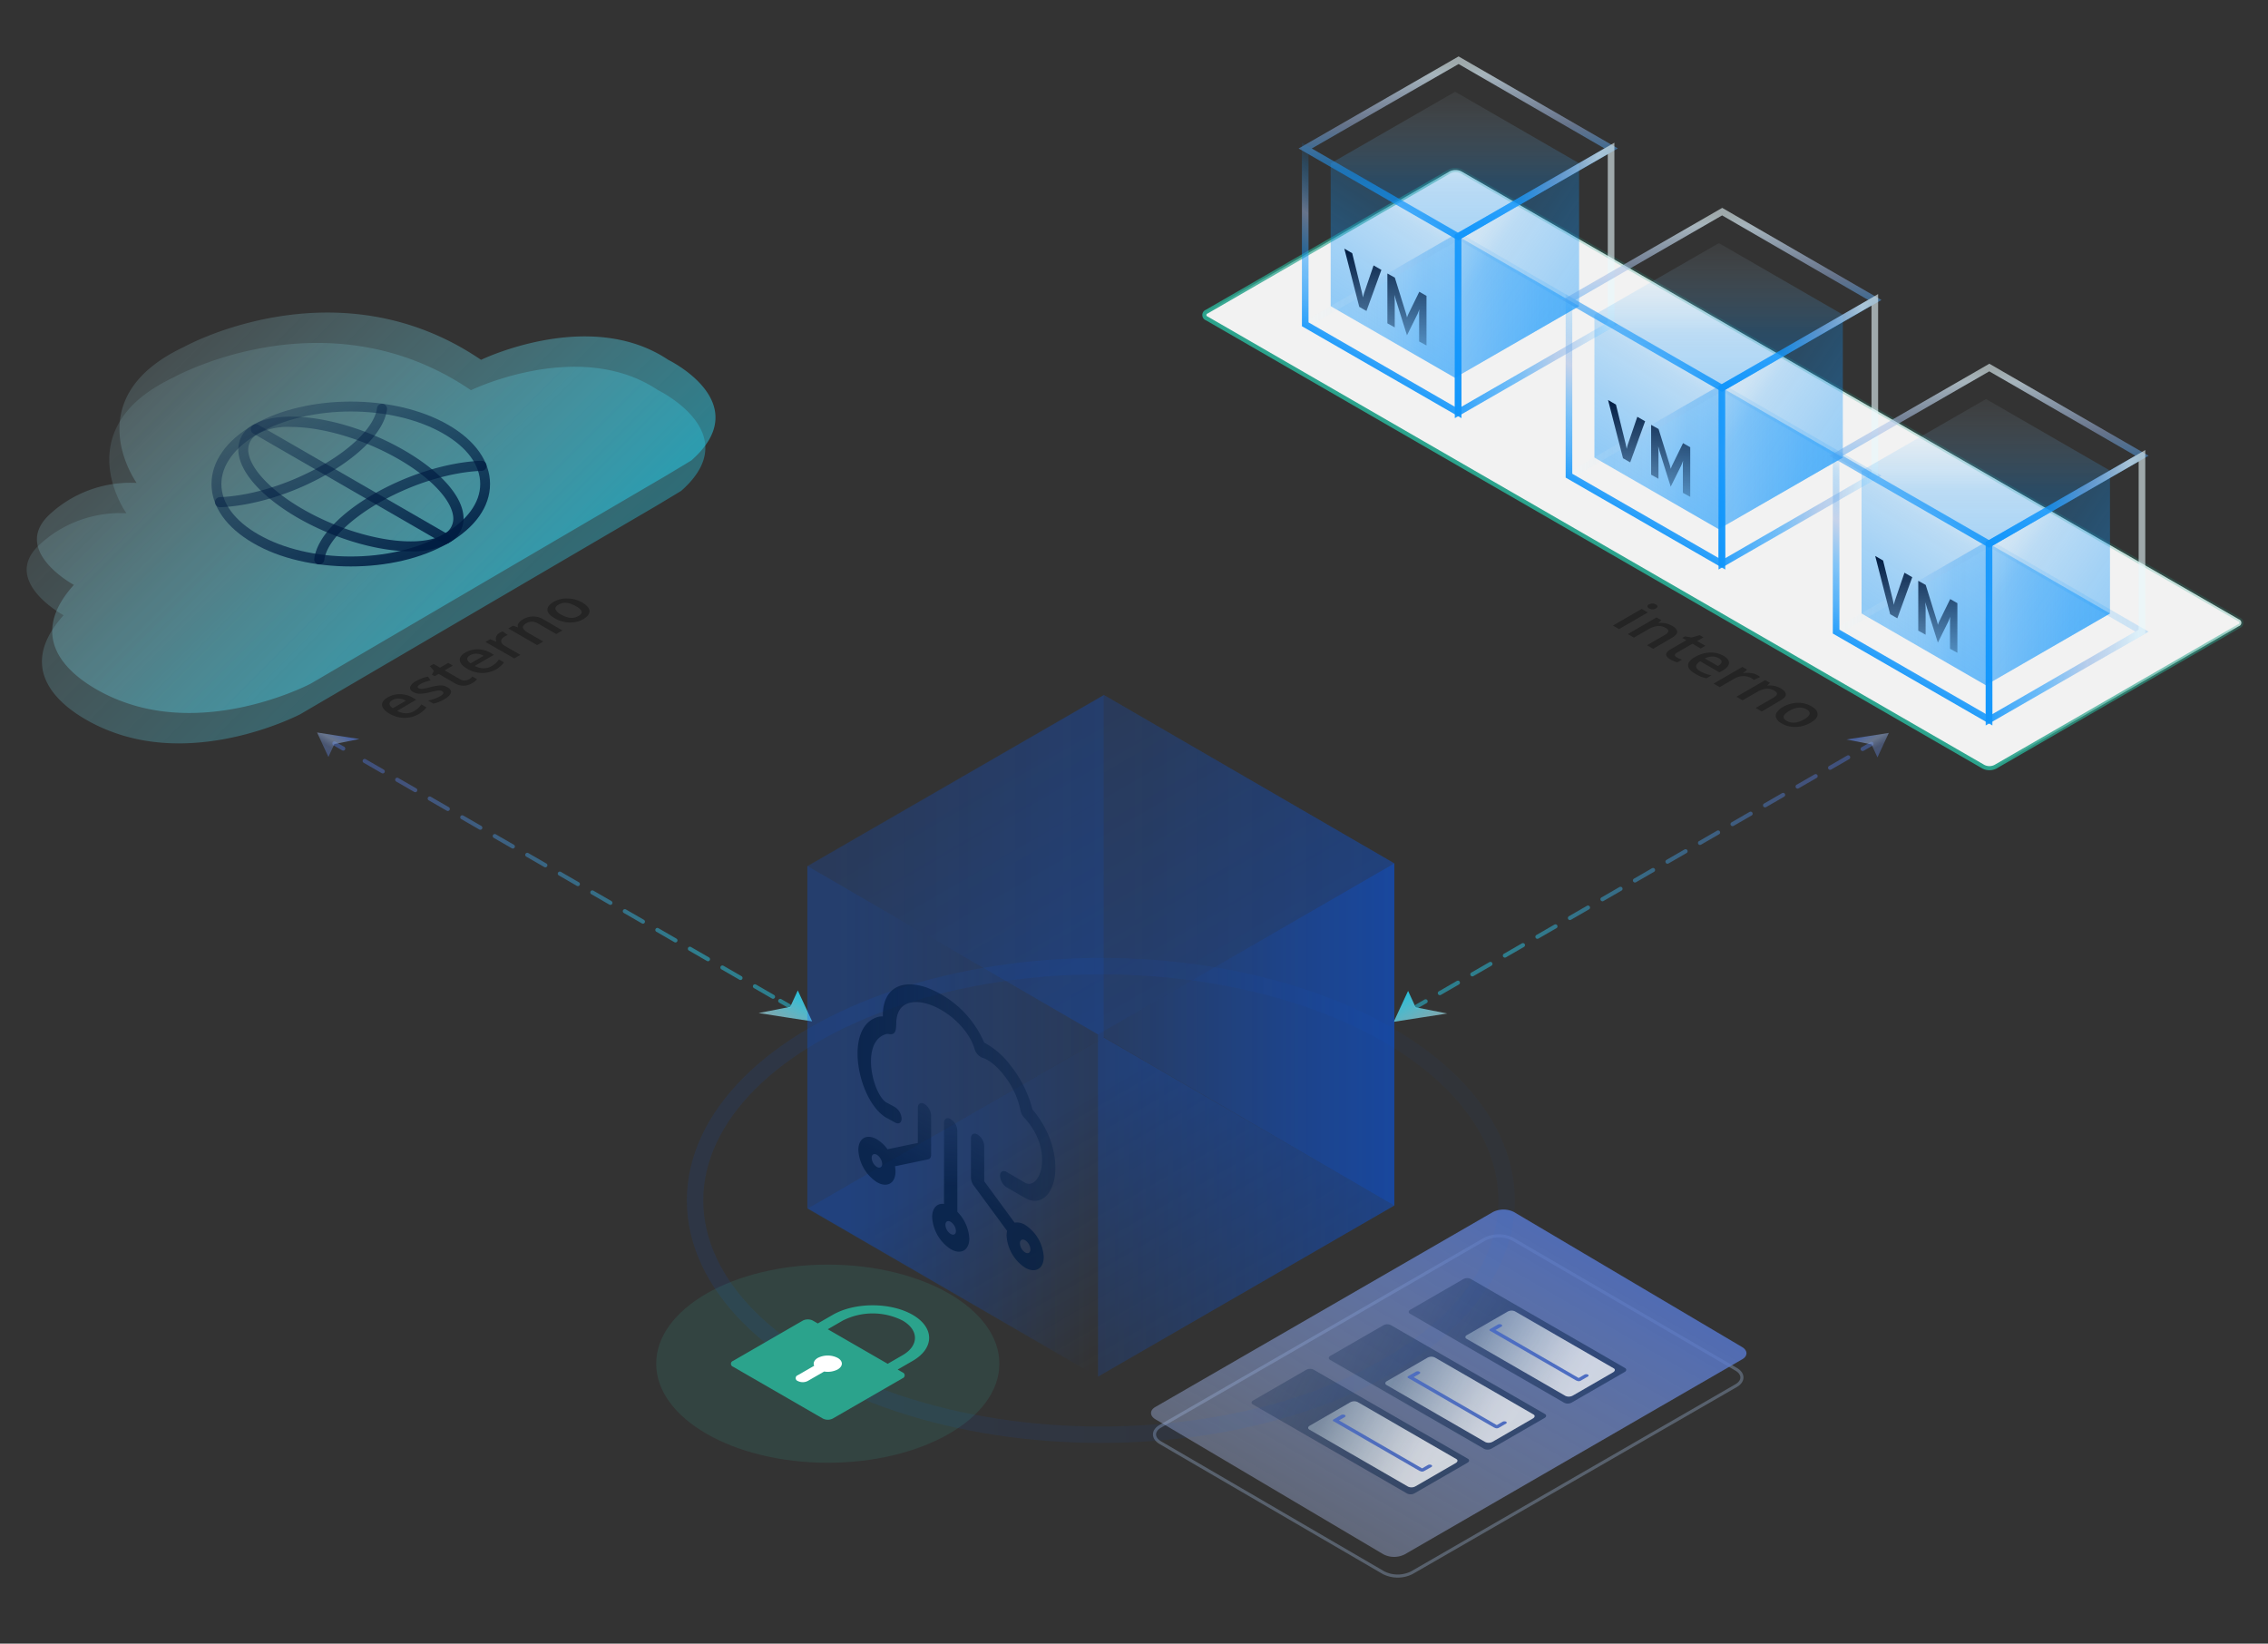 <?xml version="1.0" encoding="UTF-8"?>
<svg xmlns="http://www.w3.org/2000/svg" xmlns:xlink="http://www.w3.org/1999/xlink" id="Layer_1" data-name="Layer 1" width="552" height="400" viewBox="0 0 552 400">
  <rect x="0" y="0" width="552" height="400" fill="#333333" stroke="none"/>
  <defs>
    <style>.cls-1{fill:#f2f2f2;}.cls-2,.cls-21,.cls-22,.cls-23,.cls-35,.cls-36,.cls-37,.cls-41,.cls-43{fill:none;}.cls-2,.cls-21,.cls-22,.cls-23,.cls-35,.cls-36,.cls-37,.cls-41{stroke-miterlimit:10;}.cls-2{stroke:url(#linear-gradient);}.cls-3{fill:url(#linear-gradient-2);}.cls-4{fill:url(#linear-gradient-3);}.cls-5{fill:url(#linear-gradient-4);}.cls-6{fill:url(#linear-gradient-5);}.cls-16,.cls-30,.cls-7{opacity:0.2;}.cls-16,.cls-30,.cls-43,.cls-7,.cls-70{isolation:isolate;}.cls-7{fill:url(#linear-gradient-6);}.cls-8{fill:url(#linear-gradient-7);}.cls-9{fill:url(#linear-gradient-8);}.cls-10{fill:url(#linear-gradient-9);}.cls-11{fill:url(#linear-gradient-10);}.cls-12{fill:url(#linear-gradient-11);}.cls-13{fill:url(#linear-gradient-12);}.cls-14{fill:url(#linear-gradient-13);}.cls-15{fill:url(#linear-gradient-14);}.cls-16{fill:url(#linear-gradient-15);}.cls-17{fill:url(#linear-gradient-16);}.cls-18{fill:url(#linear-gradient-17);}.cls-19{fill:url(#linear-gradient-18);}.cls-20{fill:url(#linear-gradient-19);}.cls-21,.cls-22,.cls-23,.cls-35,.cls-36,.cls-37,.cls-43{stroke-linecap:round;}.cls-21{stroke:url(#linear-gradient-20);}.cls-22,.cls-36{stroke-dasharray:5.08 4.06;}.cls-22{stroke:url(#linear-gradient-21);}.cls-23{stroke:url(#linear-gradient-22);}.cls-24{fill:url(#linear-gradient-23);}.cls-25{fill:url(#linear-gradient-24);}.cls-26{fill:url(#linear-gradient-25);}.cls-27{fill:url(#linear-gradient-26);}.cls-28{fill:url(#linear-gradient-27);}.cls-29{fill:url(#linear-gradient-28);}.cls-30{fill:url(#linear-gradient-29);}.cls-31{fill:url(#linear-gradient-30);}.cls-32{fill:url(#linear-gradient-31);}.cls-33{fill:url(#linear-gradient-32);}.cls-34{fill:url(#linear-gradient-33);}.cls-35{stroke:url(#linear-gradient-34);}.cls-36{stroke:url(#linear-gradient-35);}.cls-37{stroke:url(#linear-gradient-36);}.cls-38{fill:url(#linear-gradient-37);}.cls-39{fill:url(#linear-gradient-38);}.cls-40{opacity:0.6;}.cls-41{stroke:#718095;stroke-width:0.75px;}.cls-42{fill:url(#linear-gradient-39);}.cls-43{stroke-linejoin:round;stroke-width:4px;opacity:0.15;stroke:url(#linear-gradient-40);}.cls-44{opacity:0.8;}.cls-45,.cls-48,.cls-50,.cls-52{opacity:0.75;}.cls-45{fill:url(#Unbenannter_Verlauf_90);}.cls-46{fill:url(#Unbenannter_Verlauf_89);}.cls-47{fill:#4a6dc9;}.cls-48{fill:url(#Unbenannter_Verlauf_90-2);}.cls-49{fill:url(#Unbenannter_Verlauf_89-2);}.cls-50{fill:url(#Unbenannter_Verlauf_90-3);}.cls-51{fill:url(#Unbenannter_Verlauf_89-3);}.cls-52{fill:url(#linear-gradient-41);}.cls-53{fill:url(#linear-gradient-42);}.cls-54{fill:url(#linear-gradient-43);}.cls-55{fill:url(#linear-gradient-45);}.cls-56{fill:url(#linear-gradient-46);}.cls-57{fill:#3ae0c0;opacity:0.1;}.cls-58{fill:#2ba38c;}.cls-59{fill:#fff;}.cls-60{fill:url(#linear-gradient-48);}.cls-61{fill:url(#linear-gradient-49);}.cls-62{fill:url(#linear-gradient-50);}.cls-63{fill:url(#linear-gradient-51);}.cls-64{fill:url(#linear-gradient-52);}.cls-65{fill:url(#linear-gradient-53);}.cls-66{fill:url(#linear-gradient-54);}.cls-67{fill:url(#linear-gradient-55);}.cls-68{fill:url(#linear-gradient-56);}.cls-69{fill:url(#linear-gradient-57);}.cls-70{opacity:0.3;}</style>
    <linearGradient id="linear-gradient" x1="435.11" y1="86.77" x2="403.53" y2="141.47" gradientUnits="userSpaceOnUse">
      <stop offset="0" stop-color="#2ba38c" stop-opacity="0.2"></stop>
      <stop offset="0.09" stop-color="#2ba38c" stop-opacity="0.5"></stop>
      <stop offset="0.63" stop-color="#2ba38c" stop-opacity="0.7"></stop>
      <stop offset="1" stop-color="#2ba38c"></stop>
    </linearGradient>
    <linearGradient id="linear-gradient-2" x1="323.87" y1="-2803.03" x2="384.34" y2="-2803.03" gradientTransform="matrix(1, 0, 0, -1, 0, -2728.51)" gradientUnits="userSpaceOnUse">
      <stop offset="0.04" stop-color="#e7f9fc" stop-opacity="0"></stop>
      <stop offset="0.1" stop-color="#d8ecf7" stop-opacity="0.05"></stop>
      <stop offset="0.37" stop-color="#0f95fc" stop-opacity="0.24"></stop>
      <stop offset="0.62" stop-color="#0f95fc" stop-opacity="0.38"></stop>
      <stop offset="0.84" stop-color="#0f95fc" stop-opacity="0.47"></stop>
      <stop offset="1" stop-color="#0f95fc" stop-opacity="0.5"></stop>
    </linearGradient>
    <linearGradient id="linear-gradient-3" x1="354.11" y1="-89" x2="354.11" y2="-4.25" gradientTransform="translate(0 102)" xlink:href="#linear-gradient-2"></linearGradient>
    <linearGradient id="linear-gradient-4" x1="359.98" y1="-69.65" x2="320.83" y2="-7.19" gradientTransform="translate(0 102)" xlink:href="#linear-gradient-2"></linearGradient>
    <linearGradient id="linear-gradient-5" x1="336.54" y1="-58.34" x2="409.12" y2="-9.07" gradientTransform="translate(0 102)" xlink:href="#linear-gradient-2"></linearGradient>
    <linearGradient id="linear-gradient-6" x1="316.06" y1="-2807.44" x2="393.73" y2="-2807.44" gradientTransform="matrix(1, 0, 0, -1, 0, -2728.51)" gradientUnits="userSpaceOnUse">
      <stop offset="0.04" stop-color="#e7f9fc" stop-opacity="0.6"></stop>
      <stop offset="0.1" stop-color="#d8ecf7" stop-opacity="0.7"></stop>
      <stop offset="0.37" stop-color="#9bb5e3" stop-opacity="0.5"></stop>
      <stop offset="0.62" stop-color="#0f95fc" stop-opacity="0.5"></stop>
      <stop offset="0.84" stop-color="#0f95fc" stop-opacity="0.7"></stop>
      <stop offset="1" stop-color="#0f95fc" stop-opacity="0.9"></stop>
    </linearGradient>
    <linearGradient id="linear-gradient-7" x1="354.9" y1="-2742.24" x2="354.9" y2="-2787.02" xlink:href="#linear-gradient-6"></linearGradient>
    <linearGradient id="linear-gradient-8" x1="345.98" y1="-2779.98" x2="326.61" y2="-2813.52" gradientTransform="matrix(1, 0, 0, -1, 0, -2728.51)" gradientUnits="userSpaceOnUse">
      <stop offset="0.04" stop-color="#0f95fc" stop-opacity="0.1"></stop>
      <stop offset="0.1" stop-color="#0f95fc" stop-opacity="0.2"></stop>
      <stop offset="0.37" stop-color="#9bb5e3" stop-opacity="0.5"></stop>
      <stop offset="0.62" stop-color="#0f95fc" stop-opacity="0.5"></stop>
      <stop offset="0.84" stop-color="#0f95fc" stop-opacity="0.7"></stop>
      <stop offset="1" stop-color="#0f95fc" stop-opacity="0.9"></stop>
    </linearGradient>
    <linearGradient id="linear-gradient-9" x1="392.92" y1="-2796.76" x2="354.08" y2="-2796.76" xlink:href="#linear-gradient-6"></linearGradient>
    <linearGradient id="linear-gradient-10" x1="337.19" y1="-2789.02" x2="337.19" y2="-2812.59" gradientTransform="matrix(1, 0, 0, -1, 0, -2728.51)" gradientUnits="userSpaceOnUse">
      <stop offset="0" stop-color="#001b41"></stop>
      <stop offset="1" stop-color="#001b41" stop-opacity="0.3"></stop>
    </linearGradient>
    <linearGradient id="linear-gradient-11" x1="388.06" y1="-2839.86" x2="448.53" y2="-2839.86" xlink:href="#linear-gradient-2"></linearGradient>
    <linearGradient id="linear-gradient-12" x1="418.29" y1="-52.16" x2="418.29" y2="32.59" gradientTransform="translate(0 102)" xlink:href="#linear-gradient-2"></linearGradient>
    <linearGradient id="linear-gradient-13" x1="424.17" y1="-32.81" x2="385.02" y2="29.65" gradientTransform="translate(0 102)" xlink:href="#linear-gradient-2"></linearGradient>
    <linearGradient id="linear-gradient-14" x1="400.73" y1="-21.5" x2="473.31" y2="27.77" gradientTransform="translate(0 102)" xlink:href="#linear-gradient-2"></linearGradient>
    <linearGradient id="linear-gradient-15" x1="380.25" y1="-2844.28" x2="457.92" y2="-2844.28" xlink:href="#linear-gradient-6"></linearGradient>
    <linearGradient id="linear-gradient-16" x1="419.08" y1="-2779.08" x2="419.08" y2="-2823.86" xlink:href="#linear-gradient-6"></linearGradient>
    <linearGradient id="linear-gradient-17" x1="410.16" y1="-2816.82" x2="390.8" y2="-2850.36" xlink:href="#linear-gradient-8"></linearGradient>
    <linearGradient id="linear-gradient-18" x1="457.11" y1="-2833.59" x2="418.27" y2="-2833.59" xlink:href="#linear-gradient-6"></linearGradient>
    <linearGradient id="linear-gradient-19" x1="401.38" y1="-2825.86" x2="401.38" y2="-2849.43" xlink:href="#linear-gradient-10"></linearGradient>
    <linearGradient id="linear-gradient-20" x1="396.31" y1="-2878.35" x2="455.43" y2="-2910.72" gradientTransform="matrix(1, 0, 0, -1, 0, -2728.51)" gradientUnits="userSpaceOnUse">
      <stop offset="0" stop-color="#28cce8" stop-opacity="0.5"></stop>
      <stop offset="0.2" stop-color="#2ac8e7" stop-opacity="0.5"></stop>
      <stop offset="0.84" stop-color="#5476cc" stop-opacity="0.47"></stop>
      <stop offset="1" stop-color="#4a6dc9" stop-opacity="0.5"></stop>
    </linearGradient>
    <linearGradient id="linear-gradient-21" x1="370.18" y1="-2926.07" x2="429.3" y2="-2958.43" xlink:href="#linear-gradient-20"></linearGradient>
    <linearGradient id="linear-gradient-22" x1="344.89" y1="-2972.27" x2="404" y2="-3004.64" xlink:href="#linear-gradient-20"></linearGradient>
    <linearGradient id="linear-gradient-23" x1="-5129.89" y1="3001.02" x2="-5129.89" y2="3009.71" gradientTransform="matrix(-1, 0.58, 0.87, 0.5, -7287.5, 1653.27)" gradientUnits="userSpaceOnUse">
      <stop offset="0.06" stop-color="#5476cc" stop-opacity="0.7"></stop>
      <stop offset="0.37" stop-color="#9bb5e3" stop-opacity="0.5"></stop>
      <stop offset="0.62" stop-color="#6f8ed5" stop-opacity="0.38"></stop>
      <stop offset="1" stop-color="#4a6dc9" stop-opacity="0.5"></stop>
    </linearGradient>
    <linearGradient id="linear-gradient-24" x1="-3478.16" y1="-5495.47" x2="-3478.16" y2="-5484.46" gradientTransform="matrix(1, -0.58, -0.87, -0.5, -954.04, -4515.61)" gradientUnits="userSpaceOnUse">
      <stop offset="0" stop-color="#b8eef7" stop-opacity="0.6"></stop>
      <stop offset="1" stop-color="#2dcde9" stop-opacity="0.9"></stop>
    </linearGradient>
    <linearGradient id="linear-gradient-25" x1="453.08" y1="-2877.82" x2="513.55" y2="-2877.82" xlink:href="#linear-gradient-2"></linearGradient>
    <linearGradient id="linear-gradient-26" x1="483.32" y1="-14.21" x2="483.32" y2="70.54" gradientTransform="translate(0 102)" xlink:href="#linear-gradient-2"></linearGradient>
    <linearGradient id="linear-gradient-27" x1="489.19" y1="5.14" x2="450.04" y2="67.6" gradientTransform="translate(0 102)" xlink:href="#linear-gradient-2"></linearGradient>
    <linearGradient id="linear-gradient-28" x1="465.75" y1="16.46" x2="538.33" y2="65.73" gradientTransform="translate(0 102)" xlink:href="#linear-gradient-2"></linearGradient>
    <linearGradient id="linear-gradient-29" x1="445.27" y1="-2882.23" x2="522.94" y2="-2882.23" xlink:href="#linear-gradient-6"></linearGradient>
    <linearGradient id="linear-gradient-30" x1="484.11" y1="-2817.03" x2="484.11" y2="-2861.81" xlink:href="#linear-gradient-6"></linearGradient>
    <linearGradient id="linear-gradient-31" x1="475.19" y1="-2854.77" x2="455.82" y2="-2888.31" xlink:href="#linear-gradient-8"></linearGradient>
    <linearGradient id="linear-gradient-32" x1="522.13" y1="-2871.55" x2="483.29" y2="-2871.55" xlink:href="#linear-gradient-6"></linearGradient>
    <linearGradient id="linear-gradient-33" x1="466.4" y1="-2863.81" x2="466.4" y2="-2887.38" xlink:href="#linear-gradient-10"></linearGradient>
    <linearGradient id="linear-gradient-34" x1="-1137.01" y1="-2878.24" x2="-1077.89" y2="-2910.61" gradientTransform="translate(-996.44 -2728.51) rotate(180)" xlink:href="#linear-gradient-20"></linearGradient>
    <linearGradient id="linear-gradient-35" x1="-1163.14" y1="-2925.96" x2="-1104.02" y2="-2958.32" gradientTransform="translate(-996.44 -2728.51) rotate(180)" xlink:href="#linear-gradient-20"></linearGradient>
    <linearGradient id="linear-gradient-36" x1="-1188.42" y1="-2972.16" x2="-1129.31" y2="-3004.53" gradientTransform="translate(-996.44 -2728.51) rotate(180)" xlink:href="#linear-gradient-20"></linearGradient>
    <linearGradient id="linear-gradient-37" x1="-4366.83" y1="2115.66" x2="-4366.83" y2="2124.35" gradientTransform="matrix(1, 0.58, -0.87, 0.5, 6291.07, 1653.27)" xlink:href="#linear-gradient-23"></linearGradient>
    <linearGradient id="linear-gradient-38" x1="-4241.21" y1="-4610.11" x2="-4241.21" y2="-4599.1" gradientTransform="matrix(-1, -0.58, 0.87, -0.5, -42.4, -4515.61)" xlink:href="#linear-gradient-24"></linearGradient>
    <linearGradient id="linear-gradient-39" x1="537.02" y1="-278.94" x2="470.09" y2="-394.87" gradientTransform="matrix(0.5, 0.87, -0.87, 0.5, -179.46, 49.11)" gradientUnits="userSpaceOnUse">
      <stop offset="0" stop-color="#a5b6e2" stop-opacity="0.4"></stop>
      <stop offset="0.28" stop-color="#839bd9" stop-opacity="0.59"></stop>
      <stop offset="0.77" stop-color="#4a6dc9" stop-opacity="0.9"></stop>
    </linearGradient>
    <linearGradient id="linear-gradient-40" x1="167.17" y1="292.14" x2="368.7" y2="292.14" gradientUnits="userSpaceOnUse">
      <stop offset="0.13" stop-color="#005aff" stop-opacity="0.6"></stop>
      <stop offset="0.96" stop-color="#005aff" stop-opacity="0.2"></stop>
    </linearGradient>
    <linearGradient id="Unbenannter_Verlauf_90" x1="1702.43" y1="-2189.87" x2="1755.44" y2="-2189.87" gradientTransform="translate(-2222.91 1358.31) rotate(30)" gradientUnits="userSpaceOnUse">
      <stop offset="0.04" stop-color="#001b41" stop-opacity="0.4"></stop>
      <stop offset="0.1" stop-color="#001b41" stop-opacity="0.44"></stop>
      <stop offset="0.62" stop-color="#001b41" stop-opacity="0.71"></stop>
      <stop offset="1" stop-color="#001b41" stop-opacity="0.8"></stop>
    </linearGradient>
    <linearGradient id="Unbenannter_Verlauf_89" x1="1717.44" y1="-2189.92" x2="1753.03" y2="-2189.92" gradientTransform="translate(-2222.91 1358.31) rotate(30)" gradientUnits="userSpaceOnUse">
      <stop offset="0.04" stop-color="#e7f9fc" stop-opacity="0.4"></stop>
      <stop offset="0.2" stop-color="#eefbfd" stop-opacity="0.55"></stop>
      <stop offset="0.4" stop-color="#f5fdfe" stop-opacity="0.7"></stop>
      <stop offset="0.58" stop-color="#fbfefe" stop-opacity="0.81"></stop>
      <stop offset="0.73" stop-color="#feffff" stop-opacity="0.88"></stop>
      <stop offset="0.84" stop-color="#fff" stop-opacity="0.9"></stop>
    </linearGradient>
    <linearGradient id="Unbenannter_Verlauf_90-2" x1="1691.2" y1="-2170.41" x2="1744.21" y2="-2170.41" xlink:href="#Unbenannter_Verlauf_90"></linearGradient>
    <linearGradient id="Unbenannter_Verlauf_89-2" x1="1706.2" y1="-2170.46" x2="1741.8" y2="-2170.46" xlink:href="#Unbenannter_Verlauf_89"></linearGradient>
    <linearGradient id="Unbenannter_Verlauf_90-3" x1="1680.35" y1="-2151.62" x2="1733.36" y2="-2151.62" xlink:href="#Unbenannter_Verlauf_90"></linearGradient>
    <linearGradient id="Unbenannter_Verlauf_89-3" x1="1695.35" y1="-2151.67" x2="1730.95" y2="-2151.67" xlink:href="#Unbenannter_Verlauf_89"></linearGradient>
    <linearGradient id="linear-gradient-41" x1="-339.31" y1="-2628.2" x2="-262.08" y2="-2705.43" gradientTransform="matrix(1, 0, 0, -1, 382.5, -2540.74)" gradientUnits="userSpaceOnUse">
      <stop offset="0" stop-color="#aceaf5" stop-opacity="0.15"></stop>
      <stop offset="1" stop-color="#28cce8" stop-opacity="0.5"></stop>
    </linearGradient>
    <linearGradient id="linear-gradient-42" x1="-336.84" y1="-2620.81" x2="-259.61" y2="-2698.03" xlink:href="#linear-gradient-41"></linearGradient>
    <linearGradient id="linear-gradient-43" x1="-1072.17" y1="137.05" x2="-1053.59" y2="97.83" gradientTransform="matrix(-1, 0, 0, 1, -977.68, 0)" gradientUnits="userSpaceOnUse">
      <stop offset="0" stop-color="#001b41" stop-opacity="0.85"></stop>
      <stop offset="1" stop-color="#001b41" stop-opacity="0.3"></stop>
    </linearGradient>
    <linearGradient id="linear-gradient-45" x1="-1065.02" y1="140.44" x2="-1046.44" y2="101.22" xlink:href="#linear-gradient-43"></linearGradient>
    <linearGradient id="linear-gradient-46" x1="-1079.33" y1="133.67" x2="-1060.75" y2="94.44" xlink:href="#linear-gradient-43"></linearGradient>
    <linearGradient id="linear-gradient-48" x1="330.84" y1="544.07" x2="414.12" y2="544.07" gradientTransform="matrix(0.87, -0.5, 0, 1.15, -90.01, -210.34)" gradientUnits="userSpaceOnUse">
      <stop offset="0.04" stop-color="#005aff" stop-opacity="0.1"></stop>
      <stop offset="1" stop-color="#005aff" stop-opacity="0.2"></stop>
    </linearGradient>
    <linearGradient id="linear-gradient-49" x1="494.27" y1="-180.95" x2="576.13" y2="-180.95" gradientTransform="matrix(0.87, 0.5, -1, 0.58, -376.51, 130.69)" gradientUnits="userSpaceOnUse">
      <stop offset="0.13" stop-color="#005aff" stop-opacity="0.2"></stop>
      <stop offset="0.96" stop-color="#005aff" stop-opacity="0"></stop>
    </linearGradient>
    <linearGradient id="linear-gradient-50" x1="268.85" y1="-290.45" x2="350.54" y2="-290.45" gradientTransform="matrix(0.87, 0.5, 0, 1.15, 35.79, 411.78)" xlink:href="#linear-gradient-48"></linearGradient>
    <linearGradient id="linear-gradient-51" x1="410.88" y1="-253.17" x2="492.74" y2="-253.17" gradientTransform="matrix(0.87, 0.5, -1, 0.58, -376.51, 130.69)" xlink:href="#linear-gradient-48"></linearGradient>
    <linearGradient id="linear-gradient-52" x1="185.56" y1="-218.32" x2="267.25" y2="-218.32" gradientTransform="matrix(0.87, 0.5, 0, 1.15, 35.79, 411.78)" xlink:href="#linear-gradient-49"></linearGradient>
    <linearGradient id="linear-gradient-53" x1="412.51" y1="614.87" x2="495.79" y2="614.87" gradientTransform="matrix(0.87, -0.5, 0, 1.15, -90.01, -210.34)" gradientUnits="userSpaceOnUse">
      <stop offset="0" stop-color="#005aff" stop-opacity="0.15"></stop>
      <stop offset="0.96" stop-color="#005aff" stop-opacity="0.4"></stop>
    </linearGradient>
    <linearGradient id="linear-gradient-54" x1="208.74" y1="265.87" x2="256.85" y2="265.87" gradientUnits="userSpaceOnUse">
      <stop offset="0" stop-color="#001b41" stop-opacity="0.69"></stop>
      <stop offset="1" stop-color="#001b41" stop-opacity="0.3"></stop>
    </linearGradient>
    <linearGradient id="linear-gradient-55" x1="216.43" y1="282.5" x2="224.95" y2="266.96" xlink:href="#linear-gradient-54"></linearGradient>
    <linearGradient id="linear-gradient-56" x1="232.09" y1="288.75" x2="233.13" y2="273.46" xlink:href="#linear-gradient-54"></linearGradient>
    <linearGradient id="linear-gradient-57" x1="242.93" y1="296.05" x2="251.26" y2="280.4" xlink:href="#linear-gradient-54"></linearGradient>
  </defs>
  <path class="cls-1" d="M293.73,77.5a.88.88,0,0,1,0-1.67L352.8,41.72a3.22,3.22,0,0,1,2.9,0l189.21,109a.88.88,0,0,1,0,1.67l-59.26,34.21a3.22,3.22,0,0,1-2.9,0Z"></path>
  <path class="cls-2" d="M293.73,77.5a.88.88,0,0,1,0-1.67L352.8,41.72a3.22,3.22,0,0,1,2.9,0l189.21,109a.88.88,0,0,1,0,1.67l-59.26,34.21a3.22,3.22,0,0,1-2.9,0Z"></path>
  <path class="cls-3" d="M323.87,74.53l30.29-17.44,30.18,17.42L354.11,91.94Z"></path>
  <path class="cls-4" d="M323.87,39.76l30.29-17.44,30.18,17.42L354.11,57.18Z"></path>
  <path class="cls-5" d="M323.87,74.51V39.75l30.24,17.41V91.93Z"></path>
  <path class="cls-6" d="M384.33,74.51V39.75L354.09,57.16V91.93Z"></path>
  <path class="cls-7" d="M354.9,101.32,316.06,79,355,56.54l38.76,22.39ZM319.26,79l35.64,20.5,35.62-20.53L355,58.38Z"></path>
  <path class="cls-8" d="M354.91,58.51,316.06,36.14,355,13.73l38.76,22.38ZM319.26,36.14l35.62,20.51L390.5,36.11,355,15.58Z"></path>
  <path class="cls-9" d="M355.71,101.76,316.87,79.39V34.73l38.84,22.36ZM318.48,78.45,354.1,99V58L318.48,37.46Z"></path>
  <path class="cls-10" d="M354.08,101.76V57.09l38.84-22.36V79.39ZM355.69,58V99l35.62-20.57V37.51Z"></path>
  <path class="cls-11" d="M327.19,60.51l1.92,1.11,2.35,9.52c.07.34.18.8.27,1.26.07-.37.18-.71.25-1l2.33-6.81,1.9,1.09-3.63,10-1.75-1ZM345.4,83.1V76.68a12.2,12.2,0,0,1,.05-1.41c-.13.39-.32.86-.47,1.21l-2.54,5.12-2.54-8.09c-.17-.51-.36-1.19-.5-1.74,0,.35.06,1.06.06,1.49v6.42l-1.79-1V66.56l1.81,1,2.69,8.64c.1.36.21.75.28,1.06.08-.23.18-.5.28-.73L345.44,71l1.75,1V84.08Z"></path>
  <path class="cls-12" d="M388.06,111.37l30.29-17.44,30.18,17.42L418.3,128.78Z"></path>
  <path class="cls-13" d="M388.06,76.6l30.29-17.44,30.18,17.42L418.3,94Z"></path>
  <path class="cls-14" d="M388.06,111.35V76.59L418.3,94v34.77Z"></path>
  <path class="cls-15" d="M448.52,111.35V76.59L418.28,94v34.77Z"></path>
  <path class="cls-16" d="M419.09,138.16l-38.84-22.37,38.91-22.41,38.76,22.39Zm-35.64-22.37,35.64,20.5,35.62-20.53L419.16,95.22Z"></path>
  <path class="cls-17" d="M419.1,95.35,380.25,73l38.91-22.41L457.92,73ZM383.45,73l35.62,20.51L454.69,73,419.14,52.42Z"></path>
  <path class="cls-18" d="M419.9,138.6l-38.84-22.37V71.57L419.9,93.93Zm-37.23-23.31,35.62,20.52v-41L382.67,74.3Z"></path>
  <path class="cls-19" d="M418.27,138.6V93.93l38.84-22.36v44.66Zm1.61-43.74v41l35.62-20.57V74.35Z"></path>
  <path class="cls-20" d="M391.38,97.35l1.92,1.11,2.35,9.52c.07.34.18.8.27,1.26.07-.37.18-.71.25-1l2.33-6.81,1.9,1.09-3.63,10-1.75-1Zm18.21,22.59v-6.42a12.2,12.2,0,0,1,.05-1.41c-.13.39-.32.86-.47,1.21l-2.54,5.12-2.54-8.09c-.17-.51-.36-1.19-.5-1.74,0,.35.06,1.06.06,1.49v6.42l-1.79-1V103.4l1.81,1,2.69,8.64c.1.36.21.75.28,1.06.08-.23.18-.5.28-.73l2.71-5.53,1.75,1v12.08Z"></path>
  <line class="cls-21" x1="455.5" y1="181.03" x2="453.34" y2="182.28"></line>
  <line class="cls-22" x1="449.82" y1="184.31" x2="348.74" y2="242.67"></line>
  <line class="cls-23" x1="346.98" y1="243.68" x2="344.81" y2="244.93"></line>
  <polygon class="cls-24" points="459.71 178.37 458.33 181.34 456.95 184.32 455.49 181.16 449.41 179.96 454.56 179.17 459.71 178.37"></polygon>
  <polygon class="cls-25" points="339.22 248.67 340.96 244.91 342.71 241.15 344.55 245.14 352.24 246.65 345.73 247.66 339.22 248.67"></polygon>
  <path class="cls-26" d="M453.08,149.32l30.29-17.44,30.18,17.42-30.23,17.43Z"></path>
  <path class="cls-27" d="M453.08,114.55l30.29-17.44,30.18,17.42L483.32,132Z"></path>
  <path class="cls-28" d="M453.08,149.3V114.54L483.32,132v34.77Z"></path>
  <path class="cls-29" d="M513.54,149.3V114.54L483.3,132v34.77Z"></path>
  <path class="cls-30" d="M484.11,176.11l-38.84-22.37,38.91-22.41,38.76,22.39Zm-35.64-22.37,35.64,20.5,35.62-20.53-35.55-20.54Z"></path>
  <path class="cls-31" d="M484.12,133.3l-38.85-22.37,38.91-22.41,38.76,22.38Zm-35.65-22.37,35.62,20.51,35.62-20.54L484.16,90.37Z"></path>
  <path class="cls-32" d="M484.92,176.55l-38.84-22.37V109.52l38.84,22.36Zm-37.23-23.31,35.62,20.52v-41l-35.62-20.51Z"></path>
  <path class="cls-33" d="M483.29,176.55V131.88l38.84-22.36v44.66Zm1.61-43.74v41l35.62-20.57V112.3Z"></path>
  <path class="cls-34" d="M456.4,135.3l1.92,1.11,2.35,9.52c.07.34.18.8.27,1.26.07-.37.18-.71.25-1l2.33-6.81,1.9,1.09-3.63,10-1.75-1Zm18.21,22.59v-6.42a12.2,12.2,0,0,1,.05-1.41c-.13.39-.32.86-.47,1.21l-2.54,5.12-2.54-8.09c-.17-.51-.36-1.19-.5-1.74,0,.35.06,1.06.06,1.49v6.42l-1.79-1V141.35l1.81,1,2.69,8.64c.1.36.21.75.28,1.06.08-.23.18-.5.28-.73l2.71-5.53,1.75,1v12.08Z"></path>
  <line class="cls-35" x1="83.54" y1="182.18" x2="81.38" y2="180.93"></line>
  <line class="cls-36" x1="188.14" y1="242.57" x2="87.06" y2="184.21"></line>
  <line class="cls-37" x1="192.07" y1="244.83" x2="189.9" y2="243.58"></line>
  <polygon class="cls-38" points="82.32 179.06 87.47 179.85 81.39 181.06 79.93 184.22 78.55 181.24 77.17 178.26 82.32 179.06"></polygon>
  <polygon class="cls-39" points="191.15 247.56 184.64 246.54 192.33 245.03 194.17 241.04 195.92 244.81 197.66 248.56 191.15 247.56"></polygon>
  <g class="cls-40">
    <path class="cls-41" d="M343.64,382.73a7.67,7.67,0,0,1-6.92,0l-54.3-31.63c-1.9-1.11-1.9-2.92,0-4l78.9-45.51a7.67,7.67,0,0,1,6.92,0l54.3,31.63c1.9,1.11,1.89,2.91,0,4Z"></path>
  </g>
  <path class="cls-42" d="M341.9,378.27a5.7,5.7,0,0,1-5.18,0l-55.51-32.87c-1.42-.84-1.41-2.21,0-3l82.12-47.42a5.7,5.7,0,0,1,5.18,0L424,327.82c1.42.84,1.42,2.21,0,3Z"></path>
  <ellipse class="cls-43" cx="267.93" cy="292.14" rx="98.76" ry="57.02"></ellipse>
  <g class="cls-44">
    <path class="cls-45" d="M380.74,341.4l-37.57-21.69c-.46-.27-.4-.73.13-1l12.83-7.41a2,2,0,0,1,1.8-.07l37.57,21.69c.45.26.4.73-.13,1l-12.84,7.41A2,2,0,0,1,380.74,341.4Z"></path>
    <path class="cls-46" d="M357,325.85l24,13.86a2,2,0,0,0,1.79-.07l9.8-5.66c.53-.31.59-.77.13-1l-24-13.85a2,2,0,0,0-1.79.07l-9.8,5.65C356.55,325.12,356.49,325.59,357,325.85Z"></path>
    <path class="cls-47" d="M386.51,334.53a1,1,0,0,0-.87,0l-1.42.82L364,323.67l1.42-.82c.24-.14.24-.37,0-.5a.93.93,0,0,0-.86,0l-1.86,1.07c-.24.13-.24.36,0,.5l.1,0,.06.06,20.79,12,.1,0s0,0,.06.05a1,1,0,0,0,.87,0l1.85-1.07A.26.26,0,0,0,386.51,334.53Z"></path>
  </g>
  <g class="cls-44">
    <path class="cls-48" d="M361.28,352.63l-37.56-21.69c-.46-.26-.4-.73.12-1l12.84-7.41a2,2,0,0,1,1.79-.07L376,344.11c.46.26.4.73-.13,1l-12.83,7.41A2,2,0,0,1,361.28,352.63Z"></path>
    <path class="cls-49" d="M337.49,337.08l24,13.86a2,2,0,0,0,1.79-.07l9.8-5.66c.52-.3.58-.77.12-1l-24-13.86a2,2,0,0,0-1.79.07l-9.8,5.66C337.09,336.35,337,336.82,337.49,337.08Z"></path>
    <path class="cls-47" d="M366.59,346a1,1,0,0,0-.87,0l-1.42.82-20.24-11.68,1.42-.82c.24-.14.24-.37,0-.5a.93.93,0,0,0-.86,0l-1.86,1.07c-.24.13-.24.36,0,.5l.1,0,.06.06,20.79,12,.1,0s0,0,.06.05a1,1,0,0,0,.87,0l1.85-1.07A.26.26,0,0,0,366.59,346Z"></path>
  </g>
  <g class="cls-44">
    <path class="cls-50" d="M342.49,363.48l-37.57-21.69c-.46-.26-.4-.73.13-1l12.83-7.41a2,2,0,0,1,1.8-.07L357.25,355c.46.26.4.73-.13,1l-12.83,7.41A2,2,0,0,1,342.49,363.48Z"></path>
    <path class="cls-51" d="M318.7,347.93l24,13.86a2,2,0,0,0,1.8-.07l9.79-5.66c.53-.3.59-.77.13-1l-24-13.86a2,2,0,0,0-1.8.07l-9.79,5.66C318.3,347.2,318.24,347.67,318.7,347.93Z"></path>
    <path class="cls-47" d="M348.4,356.53a.93.93,0,0,0-.86,0l-1.42.82-20.24-11.68,1.42-.82c.24-.14.24-.37,0-.5a1,1,0,0,0-.87,0l-1.85,1.07c-.24.13-.24.36,0,.5l.09,0,.07.06,20.78,12,.1,0,.06.05a1,1,0,0,0,.87,0L348.4,357A.26.26,0,0,0,348.4,356.53Z"></path>
  </g>
  <path class="cls-52" d="M73.13,173.79S49.08,186.46,27,178c0,0-28.19-9.83-11.52-28.27,0,0-15.36-8.3-5.91-17.13a28.9,28.9,0,0,1,21.2-7.69S15.89,104.26,42.32,91.81c0,0,37.19-20.74,72.3,3.15,0,0,26.42-12.83,45.55,0,0,0,21.59,10.45,5.61,24.51l-6,3.61Z"></path>
  <path class="cls-53" d="M75.6,166.39s-24,12.67-46.1,4.22c0,0-28.19-9.83-11.52-28.27,0,0-15.37-8.3-5.92-17.13a28.88,28.88,0,0,1,21.2-7.68S18.36,96.86,44.79,84.42c0,0,37.18-20.75,72.29,3.15,0,0,26.43-12.83,45.56,0,0,0,21.59,10.44,5.61,24.5l-6,3.61Z"></path>
  <path class="cls-54" d="M61.66,132.19c-6.57-3.79-10.18-8.91-10.18-14.4s3.61-10.61,10.18-14.4c13.07-7.55,34.35-7.55,47.42,0,6.57,3.79,10.19,8.9,10.19,14.4s-3.62,10.61-10.19,14.4S94,137.85,85.37,137.85,68.19,136,61.66,132.19Zm1.22-26.68c-5.77,3.34-9,7.7-9,12.28s3.18,8.94,9,12.27c12.4,7.16,32.58,7.16,45,0,5.77-3.33,9-7.69,9-12.27s-3.18-8.94-9-12.28c-6.2-3.57-14.35-5.37-22.49-5.37S69.08,101.94,62.88,105.51Z"></path>
  <path class="cls-54" d="M72.44,126C63.37,120.73,58,114.52,58,109.35a6.71,6.71,0,0,1,3.7-6c7.25-4.19,23.35-1.45,36.64,6.22,9.07,5.24,14.48,11.45,14.48,16.61a6.71,6.71,0,0,1-3.7,6,18.68,18.68,0,0,1-9.18,2C91.91,134.15,81.52,131.21,72.44,126Zm-9.56-20.45a4.33,4.33,0,0,0-2.47,3.84c0,4.16,5.2,9.84,13.25,14.49,12.4,7.16,27.74,9.95,34.2,6.22a4.32,4.32,0,0,0,2.47-3.84c0-4.15-5.2-9.83-13.25-14.48-8.67-5-18.78-7.88-26.28-7.88A16.16,16.16,0,0,0,62.88,105.51Z"></path>
  <path class="cls-55" d="M53.61,123.44h0c8.12-.33,17.9-3.37,26.16-8.15,8.44-4.87,13.83-10.73,14.43-15.69a1.23,1.23,0,0,0-2.44-.3c-.5,4.14-5.56,9.45-13.21,13.87-7.94,4.58-17.3,7.5-25,7.81a1.23,1.23,0,0,0,0,2.46Z"></path>
  <path class="cls-56" d="M77.71,137.35a1.21,1.21,0,0,0,1.22-1.08c.5-4.13,5.56-9.44,13.21-13.86,7.94-4.59,17.3-7.51,25-7.82a1.23,1.23,0,1,0-.1-2.45c-8.11.33-17.9,3.37-26.16,8.14C82.48,125.15,77.09,131,76.49,136a1.23,1.23,0,0,0,1.08,1.36Z"></path>
  <path class="cls-54" d="M108.47,132.35a1.23,1.23,0,0,0,.61-2.29l-46.2-26.67a1.22,1.22,0,1,0-1.22,2.12l46.2,26.68A1.21,1.21,0,0,0,108.47,132.35Z"></path>
  <ellipse id="circle1" class="cls-57" cx="201.47" cy="331.87" rx="41.76" ry="24.11"></ellipse>
  <path class="cls-58" d="M219.69,334l-1.21-.7,3.64-2.1c5.36-3.09,5.36-8.13,0-11.22s-14.08-3.09-19.43,0l-3.65,2.1-1.21-.7a2.73,2.73,0,0,0-2.43,0l-17,9.82a.74.74,0,0,0,0,1.4l21.86,12.62a2.67,2.67,0,0,0,2.43,0l17-9.81A.75.75,0,0,0,219.69,334Zm-3.64-2.1-14.58-8.41,3.65-2.11a16.12,16.12,0,0,1,14.57,0c4,2.32,4,6.1,0,8.42Z"></path>
  <path class="cls-59" d="M200.59,333.78l-4,2.3a2.67,2.67,0,0,1-2.43,0,.74.74,0,0,1,0-1.4l4-2.3c-.31-.66,0-1.39.87-1.91a5.34,5.34,0,0,1,4.86,0c1.34.77,1.34,2,0,2.8A5.32,5.32,0,0,1,200.59,333.78Z"></path>
  <polygon class="cls-60" points="268.63 252.48 196.51 294.12 196.51 210.84 268.63 169.2 268.63 252.48"></polygon>
  <polygon class="cls-61" points="267.25 335.14 196.51 294.13 268.63 252.49 339.37 293.5 267.25 335.14"></polygon>
  <polygon class="cls-62" points="339.37 293.39 268.63 252.38 268.63 169.1 339.37 210.11 339.37 293.39"></polygon>
  <polygon class="cls-63" points="267.25 251.75 196.51 210.74 268.63 169.1 339.37 210.11 267.25 251.75"></polygon>
  <polygon class="cls-64" points="267.24 335.03 196.49 294.01 196.49 210.73 267.24 251.75 267.24 335.03"></polygon>
  <polygon class="cls-65" points="339.36 293.39 267.24 335.03 267.24 251.75 339.36 210.11 339.36 293.39"></polygon>
  <path class="cls-66" d="M251.29,270A28.49,28.49,0,0,0,246,259.36a19.41,19.41,0,0,0-6.46-5.63,24.87,24.87,0,0,0-13.8-13.33c-6.46-2.3-10.73.22-10.87,6.43,0,.22,0,.4,0,.54a3.39,3.39,0,0,0-1.2.12c-4.94,1.43-5.74,8-4.33,14,1.14,4.79,3.53,8.8,6.26,10.46l.13.08a1.57,1.57,0,0,0,.29.14l1.81,1c.89.51,1.61.09,1.61-.94a3.57,3.57,0,0,0-1.62-2.8h0l-1.82-1-.28-.13,0,0c-1.27-.78-2.58-3.24-3.26-6.13-1.06-4.47-.49-9.45,3.18-10.5a1.46,1.46,0,0,1,.79,0c1.65.24,1.68-1.16,1.72-2.78.12-5.35,4.51-5.7,8.24-4.37,4.19,1.49,9.25,5.66,10.81,10.74a3.25,3.25,0,0,0,1.89,2.16c1.55.44,3.52,2,5.27,4.27a20.24,20.24,0,0,1,4,8.48,3.71,3.71,0,0,0,.92,1.83c5.07,5.49,4.46,10.85,4.16,12.36-.58,2.84-2.34,4.41-3.92,3.49l-.43-.25v0l-.12-.07h0l-.05,0c-.19-.13-.36-.23-.5-.31l-3.4-2h0c-.89-.52-1.62-.1-1.62.93a3.58,3.58,0,0,0,1.62,2.81l4,2.31v0l.13.09h0l.07,0,.31.19c3.19,1.84,6.17-.11,7.09-4.63C257.41,282.84,256.47,276.13,251.29,270ZM217,272.11l.14-.11Zm.19-.18a1,1,0,0,0,.11-.17A1,1,0,0,1,217.18,271.93Zm.14-.26a1.29,1.29,0,0,0,.07-.21A1.29,1.29,0,0,1,217.32,271.67Z"></path>
  <path class="cls-67" d="M225,268.67h0c-.89-.52-1.61-.1-1.61.92l0,8.56L216,279.69a8.63,8.63,0,0,0-2.57-2.42c-2.49-1.43-4.52-.27-4.52,2.61a10,10,0,0,0,4.52,7.82c2.49,1.44,4.52.27,4.52-2.6a7,7,0,0,0-.13-1.27l8.09-1.69c.44-.09.71-.51.71-1.13l0-9.54A3.58,3.58,0,0,0,225,268.67ZM213.43,284a2.84,2.84,0,0,1-1.28-2.22c0-.82.57-1.15,1.28-.74a2.85,2.85,0,0,1,1.28,2.22C214.71,284,214.13,284.38,213.43,284Z"></path>
  <path class="cls-68" d="M233,294.9V275.15a3.55,3.55,0,0,0-1.62-2.8c-.89-.52-1.62-.1-1.62.93V293c-1.69-.23-2.89,1-2.89,3.19A10,10,0,0,0,231.4,304c2.49,1.44,4.52.27,4.52-2.61A10.1,10.1,0,0,0,233,294.9Zm-1.62,5.4a2.83,2.83,0,0,1-1.28-2.21c0-.82.58-1.15,1.28-.74a2.82,2.82,0,0,1,1.28,2.22C232.68,300.38,232.11,300.71,231.4,300.3Z"></path>
  <path class="cls-69" d="M249.51,298.1a3.65,3.65,0,0,0-2.57-.55l-7.39-10.07,0-8.57a3.54,3.54,0,0,0-1.62-2.8h0c-.89-.52-1.62-.1-1.61.94l0,9.56a3.41,3.41,0,0,0,.71,1.95l8.09,11a4.85,4.85,0,0,0-.13,1.12,10,10,0,0,0,4.52,7.83c2.49,1.43,4.52.26,4.52-2.61A10,10,0,0,0,249.51,298.1Zm0,6.7a2.82,2.82,0,0,1-1.28-2.22c0-.81.57-1.15,1.28-.74a2.82,2.82,0,0,1,1.28,2.22C250.79,304.87,250.22,305.21,249.51,304.8Z"></path>
  <g class="cls-70">
    <path d="M394.05,153.1l-1.49-.86,7-4.05,1.49.85Zm7.29-6a1.71,1.71,0,0,1,.84-.23,1.63,1.63,0,0,1,.84.24q.39.23.39.48c0,.16-.13.32-.39.48a1.71,1.71,0,0,1-.82.22,1.65,1.65,0,0,1-.83-.23c-.27-.16-.41-.32-.41-.49S401.09,147.21,401.34,147.06Z"></path>
    <path d="M402.35,157.89l-1.5-.86,4.32-2.49c.54-.32.83-.61.88-.89s-.16-.56-.64-.83a3.27,3.27,0,0,0-1.94-.48,5.6,5.6,0,0,0-2.31.83l-3.49,2-1.49-.86,7-4.05,1.16.67-.71.65.08.05a5,5,0,0,1,1.67.07,5.48,5.48,0,0,1,1.57.59c1.68,1,1.67,1.95-.05,2.94Z"></path>
    <path d="M408.12,160a5.62,5.62,0,0,0,1.26.53l-1.12.65a5.39,5.39,0,0,1-.82-.26,6.52,6.52,0,0,1-.88-.43q-2.13-1.22.11-2.51l3.78-2.18-1-.55.66-.38,1.58.27,2-.56.92.53-1.56.9,2,1.15-1.13.66-2-1.16-3.76,2.17c-.36.21-.53.41-.52.62S407.82,159.8,408.12,160Z"></path>
    <path d="M412.47,163.88c-1.09-.63-1.63-1.31-1.61-2s.59-1.41,1.71-2a7.66,7.66,0,0,1,3.56-1.07,6.13,6.13,0,0,1,3.34.79c.92.54,1.37,1.12,1.34,1.76s-.53,1.23-1.51,1.8l-.81.47-4.67-2.7c-.66.4-1,.81-1,1.22s.29.8.92,1.17a9.17,9.17,0,0,0,1.27.6,14.1,14.1,0,0,0,1.54.44l-1.21.7a9.44,9.44,0,0,1-1.47-.43A10.82,10.82,0,0,1,412.47,163.88Zm5.87-3.7a3,3,0,0,0-1.59-.4,4.41,4.41,0,0,0-1.83.46l3.19,1.84c.57-.34.87-.67.9-1S418.81,160.45,418.34,160.18Z"></path>
    <path d="M427.72,164.29a4.89,4.89,0,0,1,.68.46l-1.54.72a4,4,0,0,0-.58-.43,4.06,4.06,0,0,0-2-.5,4.3,4.3,0,0,0-2.07.56l-3.66,2.12-1.49-.86,7-4.05,1.17.67-1,.83.07,0a6.83,6.83,0,0,1,1.91,0A4.2,4.2,0,0,1,427.72,164.29Z"></path>
    <path d="M428.79,173.15l-1.5-.86,4.32-2.49c.54-.31.83-.61.88-.89s-.16-.56-.64-.83a3.35,3.35,0,0,0-1.94-.47,5.57,5.57,0,0,0-2.31.82l-3.49,2-1.49-.86,7-4.05,1.17.67-.71.66.08,0a5,5,0,0,1,1.67.07,5.48,5.48,0,0,1,1.57.59c1.68,1,1.66,2-.05,2.94Z"></path>
    <path d="M440.61,175.91a7.46,7.46,0,0,1-3.57,1,6.36,6.36,0,0,1-3.42-.86,3,3,0,0,1-1.29-1.26,1.46,1.46,0,0,1,.11-1.41,4.1,4.1,0,0,1,1.52-1.34,7.46,7.46,0,0,1,3.54-1,6.35,6.35,0,0,1,3.43.88c1,.58,1.49,1.23,1.43,2S441.71,175.27,440.61,175.91ZM435.5,173q-2.43,1.41-.63,2.44c1.18.69,2.58.56,4.2-.37s1.81-1.74.62-2.43a3.18,3.18,0,0,0-2-.42A5.68,5.68,0,0,0,435.5,173Z"></path>
  </g>
  <g class="cls-70">
    <path d="M101.91,173.78a6.78,6.78,0,0,1-3.51.92,7.17,7.17,0,0,1-3.56-1c-1.14-.66-1.76-1.35-1.84-2.06s.37-1.35,1.37-1.92a5.7,5.7,0,0,1,3-.78,6.25,6.25,0,0,1,3.12.87l.81.47L96.66,173a4.55,4.55,0,0,0,2.13.58,3.79,3.79,0,0,0,2-.53,6.49,6.49,0,0,0,1-.73,4.75,4.75,0,0,0,.76-.89l1.21.7a3.45,3.45,0,0,1-.74.85A8.49,8.49,0,0,1,101.91,173.78Zm-6.41-3.39c-.48.27-.71.58-.69.92s.28.68.8,1.05l3.18-1.84a3.75,3.75,0,0,0-1.73-.52A2.88,2.88,0,0,0,95.5,170.39Z"></path>
    <path d="M108.92,167.28c.68.39,1,.84.82,1.34s-.66,1-1.59,1.55a8.83,8.83,0,0,1-2.68,1.06l-1.28-.75a9.82,9.82,0,0,0,2.87-1c.92-.53,1.1-.95.55-1.27a1.35,1.35,0,0,0-.6-.17,4.41,4.41,0,0,0-.87.08c-.36.06-.83.16-1.4.31a10.25,10.25,0,0,1-2.58.4,3.34,3.34,0,0,1-1.65-.45c-.6-.35-.82-.76-.67-1.23a3,3,0,0,1,1.48-1.43,9.85,9.85,0,0,1,2.84-1.06l.64.93a9.11,9.11,0,0,0-2.38.83c-.78.45-1,.81-.51,1.07a1.55,1.55,0,0,0,.87.14,15,15,0,0,0,2-.41,13.41,13.41,0,0,1,1.88-.37,4.07,4.07,0,0,1,1.22,0A3.23,3.23,0,0,1,108.92,167.28Z"></path>
    <path d="M114.06,165.37a3.8,3.8,0,0,0,.92-.73l1.12.65a2.67,2.67,0,0,1-.45.47,4.79,4.79,0,0,1-.74.51,4.09,4.09,0,0,1-4.35-.07L106.78,164l-1,.55-.66-.38.49-.91-1-1.15.92-.53,1.56.9,2-1.15,1.12.65-2,1.16,3.75,2.16a2.11,2.11,0,0,0,1.07.31A2,2,0,0,0,114.06,165.37Z"></path>
    <path d="M120.82,162.86a6.87,6.87,0,0,1-3.51.92,7.13,7.13,0,0,1-3.55-1c-1.15-.67-1.76-1.35-1.85-2.06s.37-1.35,1.37-1.92a5.73,5.73,0,0,1,3-.78,6.29,6.29,0,0,1,3.13.87l.8.47-4.67,2.7a4.54,4.54,0,0,0,2.12.58,3.79,3.79,0,0,0,2-.53,5.69,5.69,0,0,0,1-.73,4.4,4.4,0,0,0,.76-.89l1.22.7a3.68,3.68,0,0,1-.74.85A8.66,8.66,0,0,1,120.82,162.86Zm-6.41-3.39c-.47.27-.7.58-.69.91s.28.69.8,1.06l3.19-1.84a3.82,3.82,0,0,0-1.74-.52A2.9,2.9,0,0,0,114.41,159.47Z"></path>
    <path d="M121.53,154.05a5.83,5.83,0,0,1,.81-.39l1.24.89a4.05,4.05,0,0,0-.73.33c-.6.35-.89.74-.87,1.18s.34.83,1,1.19l3.67,2.12-1.49.86-7-4,1.17-.68,1.43.61.08-.05a1.37,1.37,0,0,1-.09-1.1A1.78,1.78,0,0,1,121.53,154.05Z"></path>
    <path d="M136.89,153.43l-1.5.87-4.31-2.49a3.3,3.3,0,0,0-1.54-.51,2.57,2.57,0,0,0-1.44.36c-.62.37-.9.74-.82,1.12s.56.83,1.43,1.34l3.5,2-1.49.87-7-4.05,1.17-.68,1.13.41.07,0a1,1,0,0,1,.13-1,2.86,2.86,0,0,1,1-.9,4.77,4.77,0,0,1,5.1,0Z"></path>
    <path d="M141.67,146.61c1.14.66,1.74,1.35,1.8,2.06s-.44,1.37-1.49,2a6.2,6.2,0,0,1-2.18.75,6.92,6.92,0,0,1-2.44-.07,7.32,7.32,0,0,1-2.33-.88c-1.14-.65-1.74-1.33-1.79-2s.44-1.36,1.51-2a6.27,6.27,0,0,1,3.39-.82A7.34,7.34,0,0,1,141.67,146.61Zm-5.11,2.95c1.62.93,3,1.06,4.23.36s1-1.49-.66-2.42-3-1.05-4.19-.36c-.63.36-.87.74-.74,1.15A2.85,2.85,0,0,0,136.56,149.56Z"></path>
  </g>
</svg>
